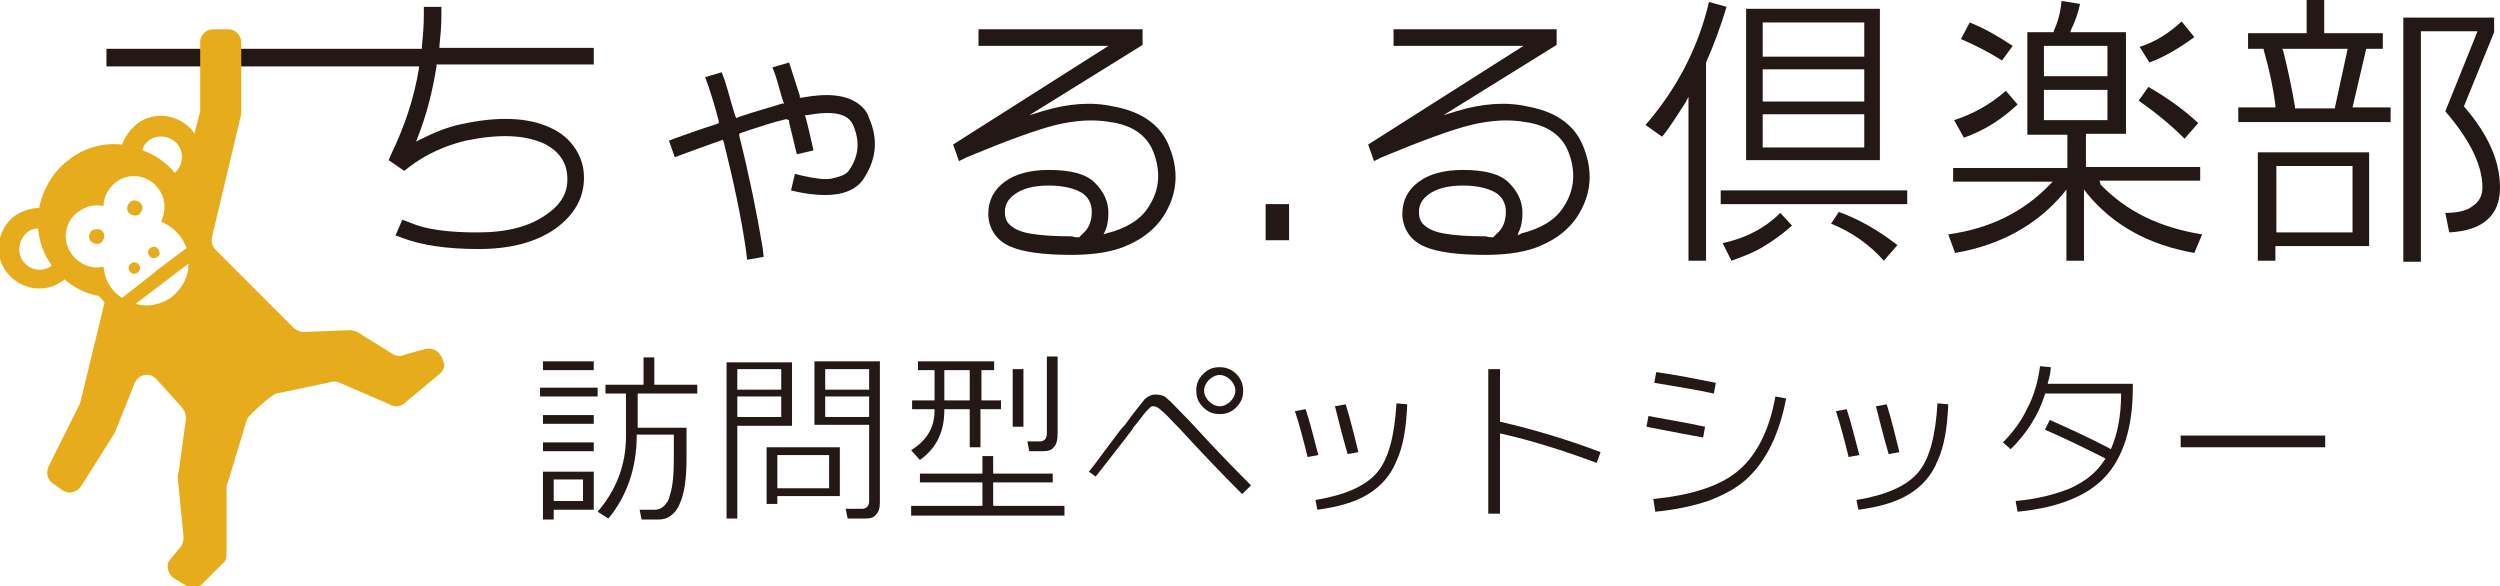 <?xml version="1.0" encoding="utf-8"?>
<!-- Generator: Adobe Illustrator 24.1.1, SVG Export Plug-In . SVG Version: 6.00 Build 0)  -->
<svg version="1.1" id="レイヤー_1" xmlns="http://www.w3.org/2000/svg" xmlns:xlink="http://www.w3.org/1999/xlink" x="0px"
	 y="0px" viewBox="0 0 256 60" style="enable-background:new 0 0 256 60;" xml:space="preserve">
<style type="text/css">
	.st0{fill:#231815;}
	.st1{fill:#E7AC1C;}
</style>
<g>
	<g>
		<g>
			<path class="st0" d="M10.9,6.8V5h32.3l0-0.2c0.1-1,0.2-2.1,0.2-3.2l0-0.9l1.8,0l0,0.9c0,1.1-0.1,2.1-0.2,3.1l0,0.2h15.8v1.7H44.7
				l0,0.2c-0.4,2.5-1,4.9-1.9,7.2l-0.2,0.5l0.4-0.2c1.4-0.7,2.8-1.3,4.3-1.6c3.7-0.8,6.8-0.7,9.1,0.4c1.1,0.5,1.9,1.2,2.5,2.1
				c0.6,0.9,0.9,1.9,0.9,3c0,2.1-1,3.8-2.9,5.2c-2,1.4-4.6,2.1-7.9,2.1c-3.3,0-5.8-0.4-7.7-1.1l-0.8-0.3l0.7-1.6l0.8,0.3
				c1.6,0.7,3.9,1,6.9,1c3,0,5.3-0.6,7-1.8c1.5-1,2.2-2.2,2.2-3.6c0-0.9-0.2-1.6-0.6-2.2c-0.4-0.6-1-1.1-1.8-1.5c-2-0.9-4.6-1-8-0.3
				c-2.1,0.5-4.1,1.4-5.8,2.7l-0.5,0.4l-1.6-1.1l0.3-0.7c1.3-2.7,2.3-5.6,2.8-8.7l0-0.2H10.9z"/>
			<path class="st0" d="M80.5,12.2c-1.3,0.3-2.8,0.8-4.6,1.4l-0.2,0.1l0,0.2c1,4,1.8,7.9,2.4,11.5l0.1,0.9l-1.7,0.3l-0.1-0.9
				c-0.5-3.5-1.3-7.2-2.3-11.2l-0.1-0.2l-0.2,0.1c-1.2,0.4-2.5,0.9-3.9,1.4l-0.8,0.3l-0.6-1.7l0.8-0.3c1.4-0.5,2.8-1,4.1-1.4
				l0.2-0.1l0-0.2c-0.3-1.2-0.7-2.5-1.1-3.7l-0.3-0.8l1.7-0.5l0.3,0.8c0.4,1.2,0.7,2.5,1.1,3.7l0.1,0.2l0.2-0.1
				c1.7-0.6,3.3-1,4.5-1.4l0.2,0l-0.1-0.2c-0.3-0.9-0.5-1.8-0.8-2.7l-0.3-0.8l1.7-0.5L81,7c0.3,0.9,0.6,1.9,0.9,2.8l0,0.2l0.2,0
				c2.7-0.5,4.6-0.3,5.9,0.7c0.5,0.4,0.8,0.8,1,1.4c1,2.3,0.7,4.4-0.7,6.4c-1.1,1.4-3.2,1.8-6.4,1.2L81,19.5l0.4-1.7l0.8,0.2
				c1.3,0.3,2.3,0.4,2.9,0.3c0.9-0.2,1.5-0.4,1.8-0.8c1-1.4,1.2-2.9,0.5-4.6c-0.5-1.3-2.1-1.6-4.8-1.1l-0.2,0l0.1,0.2
				c0.2,0.8,0.4,1.6,0.6,2.5l0.2,0.9l-1.7,0.4l-0.2-0.8c-0.2-0.8-0.4-1.7-0.6-2.5l0-0.2L80.5,12.2z"/>
			<path class="st0" d="M113.3,23.9c2-0.5,3.5-1.4,4.3-2.7c1.2-1.8,1.3-3.8,0.4-5.9c-0.7-1.5-2.1-2.5-4.3-2.8
				c-1.7-0.3-3.5-0.2-5.6,0.3c-2,0.5-5,1.6-9.1,3.3l-0.8,0.4l-0.6-1.7l15.9-10.1h-13.3V3H117v1.6l-11.6,7.2l1.3-0.4
				c2.6-0.8,5.1-1,7.3-0.5c2.8,0.5,4.7,1.8,5.6,3.8c1.2,2.7,1,5.2-0.5,7.5c-0.8,1.2-2,2.2-3.6,2.9c-1.5,0.7-3.5,1-5.8,1
				c-2.9,0-4.9-0.3-6.1-0.8c-0.8-0.3-1.4-0.8-1.8-1.4c-0.4-0.6-0.6-1.3-0.6-2c0-1.4,0.6-2.5,1.7-3.3c1.1-0.8,2.6-1.2,4.5-1.2
				c2.2,0,3.8,0.4,4.7,1.3c0.9,0.9,1.4,1.9,1.4,3.1c0,0.7-0.1,1.4-0.4,2L113,24L113.3,23.9z M110.5,24.3l0.4-0.4
				c0.6-0.5,0.9-1.3,0.9-2.2c0-0.9-0.4-1.6-1.1-2c-0.7-0.4-1.8-0.7-3.3-0.7c-1.5,0-2.7,0.3-3.5,0.9c-0.7,0.5-1,1.1-1,1.8
				c0,0.5,0.1,0.8,0.3,1.1c0.4,0.5,1.1,0.9,2.2,1.1c1.1,0.2,2.5,0.3,4.4,0.3C110,24.3,110.2,24.3,110.5,24.3L110.5,24.3z"/>
			<path class="st0" d="M129.6,24.6v-3.7h2.4v3.7H129.6z"/>
			<path class="st0" d="M155.8,23.9c2-0.5,3.5-1.4,4.3-2.7c1.2-1.8,1.3-3.8,0.4-5.9c-0.7-1.5-2.1-2.5-4.3-2.8
				c-1.7-0.3-3.5-0.2-5.6,0.3c-2,0.5-5,1.6-9.1,3.3l-0.8,0.4l-0.6-1.7L156,4.7h-13.3V3h16.7v1.6l-11.6,7.2l1.3-0.4
				c2.6-0.8,5.1-1,7.3-0.5c2.8,0.5,4.7,1.8,5.6,3.8c1.2,2.7,1,5.2-0.5,7.5c-0.8,1.2-2,2.2-3.6,2.9c-1.5,0.7-3.5,1-5.8,1
				c-2.9,0-4.9-0.3-6.1-0.8c-0.8-0.3-1.4-0.8-1.8-1.4c-0.4-0.6-0.6-1.3-0.6-2c0-1.4,0.6-2.5,1.7-3.3c1.1-0.8,2.6-1.2,4.5-1.2
				c2.2,0,3.8,0.4,4.7,1.3c0.9,0.9,1.4,1.9,1.4,3.1c0,0.7-0.1,1.4-0.4,2l-0.1,0.3L155.8,23.9z M152.9,24.3l0.4-0.4
				c0.6-0.5,0.9-1.3,0.9-2.2c0-0.9-0.4-1.6-1.1-2c-0.7-0.4-1.8-0.7-3.3-0.7c-1.5,0-2.7,0.3-3.5,0.9c-0.7,0.5-1,1.1-1,1.8
				c0,0.5,0.1,0.8,0.3,1.1c0.4,0.5,1.1,0.9,2.2,1.1c1.1,0.2,2.5,0.3,4.4,0.3C152.4,24.3,152.6,24.3,152.9,24.3L152.9,24.3z"/>
			<path class="st0" d="M170.2,14l-1.7-1.2c3.2-3.7,5.4-7.9,6.5-12.6l1.8,0.5c-0.6,2-1.3,3.9-2.1,5.7l0,0v20.3h-1.8V9.9l-0.3,0.6
				C171.8,11.7,171.1,12.9,170.2,14z M176.2,20.9v-1.4h19.1v1.4H176.2z M182.3,21.8l1.2,1.3c-1,0.9-2,1.6-3,2.2
				c-1,0.6-2.1,1-3.2,1.4l-0.9-1.8C178.7,24.4,180.7,23.4,182.3,21.8z M178.8,16.4V0.9h13.7v15.5H178.8z M180.5,5.8h10.4V2.3h-10.4
				V5.8z M180.5,10.4h10.4V7.1h-10.4V10.4z M180.5,15.1h10.4v-3.4h-10.4V15.1z M187.5,22.9l0.8-1.2c2.2,0.8,4.2,2,6,3.4l-1.4,1.6
				C191.5,25.1,189.7,23.8,187.5,22.9z"/>
			<path class="st0" d="M215.1,18.9c2.6,2.7,6,4.4,10.4,5.1l-0.8,1.9c-4.6-0.8-8.3-2.8-11-6.1l-0.3-0.4v7.3h-1.8v-7.3l-0.3,0.4
				c-2.7,3.2-6.4,5.3-11.1,6.1l-0.7-1.9c4.3-0.6,7.7-2.3,10.4-5.1l0.3-0.3H200v-1.4h11.7v-3.4h-4.1V3.3h2.7l0-0.1
				c0.4-0.9,0.7-1.9,0.8-3.1l1.9,0.3c-0.2,0.9-0.5,1.8-0.9,2.6l-0.1,0.3h5.7v10.4h-4.1v3.4h11.7v1.4h-10.3L215.1,18.9z M201.1,14.1
				l-1-1.8c1.9-0.6,3.7-1.6,5.3-3l1.2,1.4C204.9,12.3,203.1,13.4,201.1,14.1z M200.8,4l0.9-1.7c1.5,0.6,2.9,1.4,4.4,2.4L205,6.2
				C203.6,5.3,202.2,4.6,200.8,4z M209.3,7.8h6.5V4.7h-6.5V7.8z M209.3,12.3h6.5V9.2h-6.5V12.3z M219,10.3l1-1.4
				c1.9,1.1,3.6,2.3,5.1,3.7l-1.4,1.6C222.3,12.8,220.7,11.5,219,10.3z M223.4,2.2l1.3,1.6c-1.5,1.1-3,2-4.6,2.6l-1-1.6
				C220.7,4.3,222.1,3.4,223.4,2.2z"/>
			<path class="st0" d="M236.2,3.4V0h1.8v3.4h6V5h-1.7l-1.4,6h3.9v1.5h-15.6V11h3.8l0-0.2c-0.2-1.7-0.6-3.6-1.2-5.7l0-0.1h-1.6V3.4
				H236.2z M231.3,15.6h11.3v9.6h-9.6v1.5h-1.8V15.6z M233.1,17v6.8h7.8V17H233.1z M239.1,11l1.3-6h-6.7l0.1,0.2
				c0.5,2,0.9,3.9,1.2,5.7l0,0.2H239.1z M255.4,1.7v1.6l-3.1,7.6l0.1,0.1c2.4,2.8,3.6,5.5,3.6,8.2c0,1.4-0.4,2.5-1.3,3.3
				c-0.9,0.8-2.2,1.2-3.9,1.3l-0.4-2c1.2,0,2.2-0.2,2.8-0.7c0.6-0.4,1-1,1-1.9c0-2.3-1.3-4.9-3.8-7.8l3.3-8.2h-5.8v23.6h-1.8v-25
				H255.4z"/>
		</g>
		<g>
			<path class="st0" d="M55.3,40.6v-0.9h5.9v0.9H55.3z M55.6,37.9v-0.9h5.2v0.9H55.6z M55.6,43.4v-0.9h5.2v0.9H55.6z M55.6,46.2
				v-0.9h5.2v0.9H55.6z M56.7,52.2v1h-1.1v-4.9h5.2v3.9H56.7z M56.7,51.3h3v-2.2h-3V51.3z M70.3,43.7v3.2c0,2.1-0.2,3.6-0.7,4.7
				c-0.2,0.5-0.5,0.9-0.9,1.2c-0.4,0.3-0.8,0.4-1.3,0.4h-1.7l-0.2-1H67c0.4,0,0.7-0.1,1-0.4c0.3-0.3,0.5-0.6,0.6-1.1
				c0.3-0.9,0.4-2.2,0.4-3.8v-2.4h-3.8v0.1c0,3.3-1,6.2-2.9,8.5l-1.1-0.7c1.9-2.2,2.9-4.8,2.9-7.7v-4.4h-2.1v-0.9h3.9v-2.8h1.1v2.8
				h4.4v0.9h-6.1v3.5H70.3z"/>
			<path class="st0" d="M75.5,43.5v9.6h-1.1V37.1h6.7v6.5H75.5z M75.5,39.9H80v-2.1h-4.5V39.9z M75.5,42.7H80v-2.1h-4.5V42.7z
				 M79.6,50.8v0.8h-1.1v-5.8H86v5H79.6z M84.9,50v-3.4h-5.3V50H84.9z M89,43.5h-5.6v-6.5h6.7v14.4c0,0.6-0.1,1-0.4,1.3
				c-0.2,0.3-0.6,0.4-1.1,0.4h-1.8l-0.2-1h1.7c0.2,0,0.4-0.1,0.5-0.2c0.1-0.1,0.2-0.3,0.2-0.6V43.5z M84.5,39.9H89v-2.1h-4.5V39.9z
				 M84.5,42.7H89v-2.1h-4.5V42.7z"/>
			<path class="st0" d="M100.4,41.9v3.9h-1.1v-3.9h-2.6V42c0,2.2-0.8,3.9-2.5,5.1l-0.9-1c1.6-1,2.4-2.3,2.4-4.1v-0.1h-2.3V41h2.3
				v-3.1h-1.7v-0.9h7.8v0.9h-1.3V41h2v0.9H100.4z M100.6,48.5v-1.8h1.1v1.8h6.1v0.9h-6.1v2.4h7.3v1H93.3v-1h7.3v-2.4h-6.4v-0.9
				H100.6z M99.3,41v-3.1h-2.6V41H99.3z M103.7,37.8h1.1v5.9h-1.1V37.8z M107.2,36.5h1.1v7.9c0,0.6-0.1,1.1-0.4,1.4
				c-0.2,0.3-0.6,0.4-1.1,0.4h-1.4l-0.2-1h1.3c0.2,0,0.4-0.1,0.5-0.2c0.1-0.1,0.2-0.3,0.2-0.6V36.5z"/>
			<path class="st0" d="M111.5,48.3c0.4-0.5,0.8-1,1.3-1.7c0.5-0.7,1-1.3,1.5-2s0.8-1,0.9-1.1c1-1.4,1.7-2.2,2-2.6
				c0.3-0.3,0.7-0.5,1.1-0.5c0.5,0,0.9,0.1,1.2,0.4c0.4,0.3,1.1,1.1,2.3,2.3c2,2.2,4.1,4.4,6.3,6.6l-0.9,0.9
				c-2.1-2.1-4.2-4.3-6.4-6.7c-0.9-0.9-1.5-1.6-1.8-1.8c-0.3-0.3-0.6-0.5-0.9-0.5c-0.1,0-0.2,0-0.3,0.1c-0.1,0.1-0.2,0.2-0.4,0.4
				c-0.3,0.3-0.6,0.8-1.2,1.5c-0.1,0.1-0.2,0.2-0.2,0.3c-1.5,2-2.8,3.6-3.8,4.9L111.5,48.3z M126.6,38.3c0.5,0.5,0.7,1.1,0.7,1.7
				c0,0.7-0.2,1.2-0.7,1.7c-0.5,0.5-1,0.7-1.7,0.7c-0.7,0-1.2-0.2-1.7-0.7c-0.5-0.5-0.7-1-0.7-1.7c0-0.7,0.2-1.2,0.7-1.7
				c0.5-0.5,1-0.7,1.7-0.7C125.5,37.6,126.1,37.8,126.6,38.3z M126,41.1c0.3-0.3,0.5-0.7,0.5-1.1c0-0.4-0.2-0.8-0.5-1.1
				c-0.3-0.3-0.7-0.5-1.1-0.5c-0.4,0-0.8,0.2-1.1,0.5c-0.3,0.3-0.5,0.7-0.5,1.1c0,0.4,0.2,0.8,0.5,1.1c0.3,0.3,0.7,0.5,1.1,0.5
				S125.7,41.4,126,41.1z"/>
			<path class="st0" d="M132.6,42.1l1.1-0.2c0.4,1.2,0.8,2.8,1.3,4.7l-1.1,0.2C133.5,45.2,133.1,43.6,132.6,42.1z M144.1,41.4
				c-0.1,2.4-0.4,4.3-1.1,5.8c-0.6,1.5-1.6,2.6-2.9,3.4c-1.3,0.8-3,1.3-5.2,1.6l-0.2-1c3-0.5,5.1-1.4,6.3-2.8c1.2-1.4,1.8-3.8,2-7.1
				L144.1,41.4z M136.7,41.6l1.1-0.2c0.5,1.6,0.9,3.3,1.3,4.9l-1.1,0.2C137.5,44.8,137.1,43.2,136.7,41.6z"/>
			<path class="st0" d="M153.6,37.8v5.4l0.1,0c3.4,0.8,6.8,1.8,10.2,3.1l-0.4,1.1c-3.5-1.3-6.7-2.3-9.8-3l-0.1,0v8.2h-1.2V37.8
				H153.6z"/>
			<path class="st0" d="M168.6,43.7l0.2-1.1c2.1,0.4,4,0.7,5.8,1.1l-0.2,1.1C171.6,44.3,169.7,43.9,168.6,43.7z M169.3,51.1
				c3.9-0.4,6.8-1.3,8.7-2.9c1.9-1.6,3.2-4.2,3.8-7.6l1.1,0.2c-0.7,3.7-2.1,6.5-4.1,8.3c-1,0.9-2.3,1.6-3.9,2.2
				c-1.5,0.5-3.3,0.9-5.4,1.1L169.3,51.1z M169.4,39.2l0.2-1.1c2.1,0.3,4.1,0.7,6.1,1.1l-0.2,1.1C173.7,39.9,171.7,39.6,169.4,39.2z
				"/>
			<path class="st0" d="M188,42.1l1.1-0.2c0.4,1.2,0.8,2.8,1.3,4.7l-1.1,0.2C188.9,45.2,188.5,43.6,188,42.1z M199.5,41.4
				c-0.1,2.4-0.4,4.3-1.1,5.8c-0.6,1.5-1.6,2.6-2.9,3.4c-1.3,0.8-3,1.3-5.2,1.6l-0.2-1c3-0.5,5.1-1.4,6.3-2.8c1.2-1.4,1.8-3.8,2-7.1
				L199.5,41.4z M192.1,41.6l1.1-0.2c0.5,1.6,0.9,3.3,1.3,4.9l-1.1,0.2C192.9,44.8,192.5,43.2,192.1,41.6z"/>
			<path class="st0" d="M206.6,52.4l-0.2-1.1c2.3-0.2,4.1-0.7,5.6-1.3c1.5-0.7,2.7-1.6,3.5-2.9l0.1-0.1l-0.1-0.1c-2-1-4-2-6.1-2.9
				l0.5-1c2,0.9,4,1.8,6.1,2.9l0.1,0.1l0.1-0.1c0.6-1.4,1-3.3,1-5.5l0-0.1h-7.8l0,0.1c-0.7,2.2-1.9,4-3.5,5.6l-0.8-0.7
				c1-1,1.9-2.2,2.5-3.5c0.7-1.3,1.1-2.8,1.3-4.3l1.1,0.1c0,0.4-0.1,0.9-0.3,1.6l0,0.1h8.7v0.4c0,4.1-1,7.2-2.9,9.2
				C213.7,50.8,210.7,52,206.6,52.4z"/>
			<path class="st0" d="M223.3,45.8v-1.2h14.8v1.2H223.3z"/>
		</g>
	</g>
	<g>
		<path class="st1" d="M9.4,23.6c-0.3,0.3-0.4,0.8-0.1,1.1c0.3,0.3,0.8,0.4,1.1,0.1c0.3-0.3,0.4-0.8,0.1-1.1
			C10.3,23.4,9.8,23.4,9.4,23.6z"/>
		<path class="st1" d="M13.3,20.7c-0.3,0.3-0.4,0.8-0.1,1.1c0.3,0.3,0.8,0.4,1.1,0.1c0.3-0.3,0.4-0.8,0.1-1.1
			C14.1,20.5,13.6,20.4,13.3,20.7z"/>
		<path class="st1" d="M13.4,27c-0.3,0.2-0.3,0.6-0.1,0.8c0.2,0.3,0.6,0.3,0.8,0.1c0.3-0.2,0.3-0.6,0.1-0.8
			C14,26.8,13.6,26.8,13.4,27z"/>
		<path class="st1" d="M16.2,25.5c-0.2-0.3-0.6-0.3-0.8-0.1c-0.3,0.2-0.3,0.6-0.1,0.8c0.2,0.3,0.6,0.3,0.8,0.1
			C16.4,26.2,16.4,25.8,16.2,25.5z"/>
		<path class="st1" d="M44.9,36.1L44.9,36.1c-0.4-0.4-1-0.5-1.6-0.3l-1.8,0.5c-0.4,0.2-0.8,0.2-1.2,0L36.6,34
			c-0.2-0.1-0.4-0.1-0.6-0.2L31,34c-0.3,0-0.6-0.2-0.9-0.4l-8-8c-0.3-0.3-0.5-0.8-0.4-1.3l3-12.6c0-0.1,0-0.2,0-0.3V4.3
			c0-0.7-0.6-1.3-1.3-1.3h-1.6c-0.7,0-1.3,0.6-1.3,1.3v6.8c0,0.1,0,0.2,0,0.3l-0.6,2.3c-0.1-0.1-0.1-0.2-0.1-0.2
			c-1.4-1.8-4-2.2-5.8-0.8c-0.7,0.6-1.2,1.3-1.5,2.1c-1.9-0.2-3.9,0.3-5.5,1.6c-1.6,1.2-2.6,3-3,4.9c-0.9,0-1.7,0.3-2.5,0.8
			c-1.8,1.4-2.2,4-0.8,5.8c1.4,1.8,4,2.2,5.8,0.8c0,0,0,0,0.1-0.1c1,0.9,2.3,1.5,3.5,1.7c0,0,0.1,0.1,0.1,0.1
			c0.2,0.2,0.4,0.4,0.5,0.6l-2.4,9.9c0,0.1-0.1,0.3-0.1,0.4L5,47.7c-0.3,0.6-0.2,1.4,0.4,1.8l1,0.7c0.3,0.2,0.7,0.3,1,0.2
			c0.4-0.1,0.7-0.3,0.9-0.6l3.4-5.4c0-0.1,0.1-0.1,0.1-0.2l2-5c0.2-0.4,0.5-0.7,1-0.8c0.5-0.1,0.9,0.1,1.2,0.4l2.7,3
			c0.3,0.4,0.4,0.9,0.3,1.4l-0.7,5.1c-0.1,0.2-0.1,0.4-0.1,0.6l0.6,6.1c0,0.4-0.1,0.7-0.3,1l-1,1.2c-0.3,0.3-0.4,0.7-0.3,1.1
			c0.1,0.4,0.3,0.7,0.6,0.9l1.3,0.8c0.5,0.3,1.2,0.2,1.6-0.2l2.1-2.1c0.3-0.2,0.4-0.6,0.4-0.9v-6.8c0-0.2,0-0.4,0.1-0.5l2-6.6
			c0.2-0.4,2.5-2.5,3-2.6l5.7-1.2c0.3-0.1,0.5,0,0.8,0.1l5.3,2.3c0.4,0.2,1,0.1,1.3-0.2l3.6-3c0.3-0.2,0.5-0.6,0.5-1
			C45.3,36.7,45.2,36.4,44.9,36.1z M2.4,26.8c-0.7-0.9-0.5-2.3,0.4-3c0.3-0.3,0.7-0.4,1.1-0.4c0.1,1.3,0.6,2.7,1.4,3.8
			C4.4,27.9,3.1,27.7,2.4,26.8z M15.2,14.4c0.9-0.7,2.3-0.5,3,0.4c0.7,0.9,0.5,2.2-0.3,2.9c-0.9-1.1-2.1-1.9-3.3-2.3
			C14.6,15,14.9,14.7,15.2,14.4z M12.5,30.5c-1.3-0.8-1.8-2.1-1.9-3.2c-1.2,0.3-2.4-0.2-3.2-1.2c-1.1-1.4-0.8-3.4,0.6-4.4
			c0.8-0.6,1.7-0.8,2.6-0.6c0-0.9,0.5-1.8,1.2-2.4c1.4-1.1,3.4-0.8,4.4,0.6c0.8,1,0.8,2.3,0.3,3.4c1,0.4,2.1,1.3,2.6,2.7l-3.2,2.4
			l-0.2,0.2L12.5,30.5z M17.6,30.4c-1.1,0.8-2.5,1.1-3.7,0.7l5.4-4.1C19.3,28.3,18.7,29.5,17.6,30.4z"/>
	</g>
</g>
</svg>
